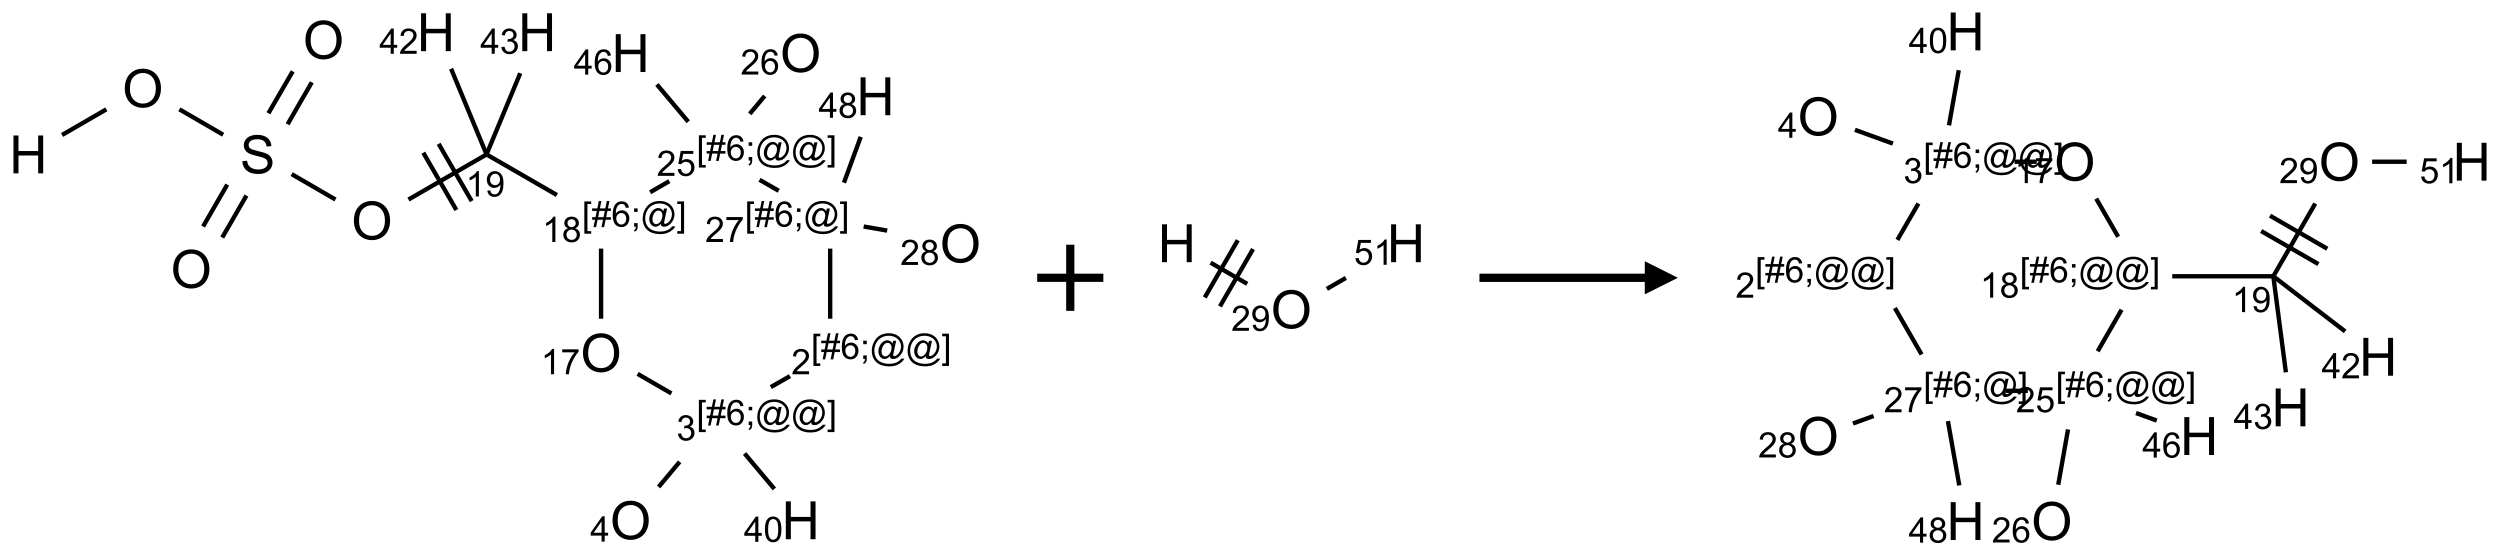 <?xml version="1.0" encoding="UTF-8"?>
<svg xmlns="http://www.w3.org/2000/svg" xmlns:xlink="http://www.w3.org/1999/xlink" width="756" height="168" viewBox="0 0 756 168">
<defs>
<g>
<g id="glyph-0-0">
<path d="M 2 0 L 2 -10 L 10 -10 L 10 0 Z M 2.25 -0.25 L 9.75 -0.25 L 9.75 -9.75 L 2.25 -9.75 Z M 2.25 -0.25 "/>
</g>
<g id="glyph-0-1">
<path d="M 1.281 0 L 1.281 -11.453 L 2.797 -11.453 L 2.797 -6.75 L 8.75 -6.75 L 8.75 -11.453 L 10.266 -11.453 L 10.266 0 L 8.75 0 L 8.75 -5.398 L 2.797 -5.398 L 2.797 0 Z M 1.281 0 "/>
</g>
<g id="glyph-0-2">
<path d="M 0.773 -5.578 C 0.773 -7.48 1.285 -8.969 2.305 -10.043 C 3.324 -11.117 4.645 -11.656 6.258 -11.656 C 7.316 -11.656 8.27 -11.402 9.117 -10.898 C 9.965 -10.395 10.613 -9.688 11.059 -8.785 C 11.504 -7.883 11.727 -6.855 11.727 -5.711 C 11.727 -4.551 11.492 -3.512 11.023 -2.594 C 10.555 -1.676 9.891 -0.984 9.031 -0.512 C 8.172 -0.039 7.246 0.195 6.25 0.195 C 5.172 0.195 4.207 -0.066 3.359 -0.586 C 2.512 -1.105 1.867 -1.816 1.43 -2.719 C 0.992 -3.621 0.773 -4.574 0.773 -5.578 Z M 2.336 -5.555 C 2.336 -4.176 2.707 -3.086 3.449 -2.293 C 4.191 -1.5 5.121 -1.102 6.242 -1.102 C 7.383 -1.102 8.32 -1.504 9.059 -2.305 C 9.797 -3.105 10.164 -4.246 10.164 -5.719 C 10.164 -6.652 10.008 -7.465 9.691 -8.16 C 9.375 -8.855 8.914 -9.395 8.309 -9.777 C 7.703 -10.16 7.02 -10.352 6.266 -10.352 C 5.191 -10.352 4.27 -9.984 3.496 -9.246 C 2.723 -8.508 2.336 -7.277 2.336 -5.555 Z M 2.336 -5.555 "/>
</g>
<g id="glyph-0-3">
<path d="M 0.719 -3.68 L 2.148 -3.805 C 2.215 -3.23 2.375 -2.762 2.621 -2.395 C 2.867 -2.027 3.254 -1.73 3.773 -1.504 C 4.293 -1.277 4.879 -1.164 5.531 -1.164 C 6.109 -1.164 6.621 -1.25 7.062 -1.422 C 7.504 -1.594 7.836 -1.828 8.051 -2.129 C 8.266 -2.43 8.375 -2.754 8.375 -3.109 C 8.375 -3.469 8.27 -3.781 8.062 -4.051 C 7.855 -4.32 7.512 -4.543 7.031 -4.727 C 6.723 -4.848 6.043 -5.031 4.992 -5.285 C 3.941 -5.539 3.203 -5.777 2.781 -6 C 2.234 -6.285 1.828 -6.641 1.559 -7.066 C 1.289 -7.492 1.156 -7.965 1.156 -8.492 C 1.156 -9.07 1.32 -9.609 1.648 -10.113 C 1.977 -10.617 2.457 -10.996 3.086 -11.258 C 3.715 -11.52 4.418 -11.648 5.188 -11.648 C 6.035 -11.648 6.785 -11.512 7.434 -11.238 C 8.082 -10.965 8.582 -10.562 8.93 -10.031 C 9.277 -9.5 9.465 -8.898 9.492 -8.227 L 8.039 -8.117 C 7.961 -8.84 7.695 -9.387 7.246 -9.758 C 6.797 -10.129 6.129 -10.312 5.25 -10.312 C 4.332 -10.312 3.664 -10.145 3.246 -9.809 C 2.828 -9.473 2.617 -9.066 2.617 -8.594 C 2.617 -8.184 2.766 -7.844 3.062 -7.578 C 3.355 -7.312 4.117 -7.039 5.348 -6.762 C 6.578 -6.484 7.426 -6.238 7.883 -6.031 C 8.551 -5.723 9.043 -5.336 9.359 -4.863 C 9.676 -4.391 9.836 -3.848 9.836 -3.234 C 9.836 -2.625 9.66 -2.051 9.312 -1.512 C 8.965 -0.973 8.461 -0.555 7.809 -0.254 C 7.156 0.047 6.418 0.195 5.602 0.195 C 4.566 0.195 3.695 0.043 2.996 -0.258 C 2.297 -0.559 1.746 -1.016 1.348 -1.621 C 0.949 -2.227 0.738 -2.914 0.719 -3.68 Z M 0.719 -3.68 "/>
</g>
<g id="glyph-1-0">
<path d="M 1.332 0 L 1.332 -6.668 L 6.668 -6.668 L 6.668 0 Z M 1.5 -0.168 L 6.5 -0.168 L 6.5 -6.5 L 1.5 -6.5 Z M 1.5 -0.168 "/>
</g>
<g id="glyph-1-1">
<path d="M 3.973 0 L 3.035 0 L 3.035 -5.973 C 2.809 -5.758 2.516 -5.543 2.148 -5.328 C 1.781 -5.113 1.453 -4.953 1.16 -4.844 L 1.16 -5.75 C 1.684 -5.996 2.145 -6.297 2.535 -6.645 C 2.93 -6.996 3.207 -7.336 3.371 -7.668 L 3.973 -7.668 Z M 3.973 0 "/>
</g>
<g id="glyph-1-2">
<path d="M 0.582 -1.766 L 1.484 -1.848 C 1.562 -1.426 1.707 -1.117 1.922 -0.926 C 2.137 -0.734 2.414 -0.641 2.75 -0.641 C 3.039 -0.641 3.289 -0.707 3.508 -0.84 C 3.727 -0.973 3.902 -1.148 4.043 -1.367 C 4.18 -1.586 4.297 -1.887 4.391 -2.262 C 4.484 -2.637 4.531 -3.016 4.531 -3.406 C 4.531 -3.449 4.531 -3.512 4.527 -3.594 C 4.34 -3.297 4.082 -3.055 3.758 -2.867 C 3.434 -2.68 3.082 -2.59 2.703 -2.59 C 2.07 -2.59 1.535 -2.816 1.098 -3.277 C 0.66 -3.734 0.441 -4.34 0.441 -5.09 C 0.441 -5.863 0.672 -6.484 1.129 -6.957 C 1.586 -7.43 2.156 -7.668 2.844 -7.668 C 3.34 -7.668 3.793 -7.531 4.207 -7.266 C 4.617 -7 4.93 -6.617 5.145 -6.121 C 5.355 -5.629 5.465 -4.91 5.465 -3.973 C 5.465 -2.996 5.359 -2.223 5.145 -1.645 C 4.934 -1.066 4.617 -0.625 4.199 -0.324 C 3.781 -0.02 3.293 0.129 2.73 0.129 C 2.133 0.129 1.645 -0.035 1.266 -0.367 C 0.887 -0.699 0.66 -1.164 0.582 -1.766 Z M 4.422 -5.137 C 4.422 -5.676 4.277 -6.102 3.992 -6.418 C 3.707 -6.734 3.359 -6.891 2.957 -6.891 C 2.543 -6.891 2.18 -6.719 1.871 -6.379 C 1.562 -6.039 1.406 -5.598 1.406 -5.059 C 1.406 -4.57 1.555 -4.176 1.848 -3.871 C 2.141 -3.566 2.5 -3.418 2.934 -3.418 C 3.367 -3.418 3.723 -3.57 4.004 -3.871 C 4.281 -4.176 4.422 -4.598 4.422 -5.137 Z M 4.422 -5.137 "/>
</g>
<g id="glyph-1-3">
<path d="M 0.723 2.121 L 0.723 -7.637 L 2.793 -7.637 L 2.793 -6.859 L 1.66 -6.859 L 1.66 1.344 L 2.793 1.344 L 2.793 2.121 Z M 0.723 2.121 "/>
</g>
<g id="glyph-1-4">
<path d="M 0.535 0.129 L 0.988 -2.09 L 0.109 -2.09 L 0.109 -2.863 L 1.145 -2.863 L 1.531 -4.754 L 0.109 -4.754 L 0.109 -5.531 L 1.688 -5.531 L 2.141 -7.766 L 2.922 -7.766 L 2.469 -5.531 L 4.109 -5.531 L 4.562 -7.766 L 5.348 -7.766 L 4.895 -5.531 L 5.797 -5.531 L 5.797 -4.754 L 4.738 -4.754 L 4.348 -2.863 L 5.797 -2.863 L 5.797 -2.09 L 4.191 -2.09 L 3.738 0.129 L 2.957 0.129 L 3.406 -2.09 L 1.77 -2.09 L 1.316 0.129 Z M 1.926 -2.863 L 3.562 -2.863 L 3.953 -4.754 L 2.312 -4.754 Z M 1.926 -2.863 "/>
</g>
<g id="glyph-1-5">
<path d="M 5.309 -5.766 L 4.375 -5.691 C 4.293 -6.059 4.172 -6.328 4.02 -6.496 C 3.766 -6.762 3.453 -6.895 3.082 -6.895 C 2.785 -6.895 2.523 -6.812 2.297 -6.645 C 2 -6.43 1.77 -6.117 1.598 -5.703 C 1.43 -5.289 1.34 -4.703 1.332 -3.938 C 1.559 -4.281 1.836 -4.535 2.16 -4.703 C 2.488 -4.871 2.828 -4.953 3.188 -4.953 C 3.812 -4.953 4.344 -4.723 4.785 -4.262 C 5.223 -3.801 5.441 -3.207 5.441 -2.48 C 5.441 -2 5.34 -1.555 5.133 -1.145 C 4.926 -0.73 4.641 -0.418 4.281 -0.199 C 3.922 0.02 3.512 0.129 3.051 0.129 C 2.27 0.129 1.633 -0.156 1.141 -0.73 C 0.648 -1.305 0.402 -2.254 0.402 -3.574 C 0.402 -5.051 0.672 -6.121 1.219 -6.793 C 1.695 -7.375 2.336 -7.668 3.141 -7.668 C 3.742 -7.668 4.234 -7.5 4.617 -7.16 C 5 -6.824 5.23 -6.359 5.309 -5.766 Z M 1.48 -2.473 C 1.48 -2.152 1.547 -1.844 1.684 -1.547 C 1.82 -1.25 2.016 -1.027 2.262 -0.871 C 2.508 -0.719 2.766 -0.641 3.035 -0.641 C 3.434 -0.641 3.773 -0.801 4.059 -1.121 C 4.344 -1.441 4.484 -1.875 4.484 -2.422 C 4.484 -2.949 4.344 -3.367 4.062 -3.668 C 3.781 -3.973 3.426 -4.125 3 -4.125 C 2.578 -4.125 2.219 -3.973 1.922 -3.668 C 1.625 -3.363 1.48 -2.969 1.48 -2.473 Z M 1.48 -2.473 "/>
</g>
<g id="glyph-1-6">
<path d="M 0.949 -4.465 L 0.949 -5.531 L 2.016 -5.531 L 2.016 -4.465 Z M 0.949 0 L 0.949 -1.066 L 2.016 -1.066 L 2.016 0 C 2.016 0.391 1.945 0.711 1.809 0.949 C 1.668 1.191 1.449 1.379 1.145 1.512 L 0.887 1.109 C 1.082 1.023 1.23 0.895 1.324 0.727 C 1.418 0.559 1.469 0.316 1.48 0 Z M 0.949 0 "/>
</g>
<g id="glyph-1-7">
<path d="M 6.047 -0.848 C 5.82 -0.59 5.57 -0.379 5.289 -0.223 C 5.008 -0.062 4.73 0.016 4.449 0.016 C 4.141 0.016 3.84 -0.074 3.547 -0.254 C 3.254 -0.434 3.02 -0.715 2.836 -1.09 C 2.652 -1.465 2.562 -1.875 2.562 -2.324 C 2.562 -2.875 2.703 -3.43 2.988 -3.98 C 3.27 -4.535 3.621 -4.953 4.043 -5.23 C 4.461 -5.508 4.871 -5.645 5.266 -5.645 C 5.566 -5.645 5.855 -5.566 6.129 -5.41 C 6.402 -5.25 6.641 -5.012 6.84 -4.688 L 7.016 -5.496 L 7.949 -5.496 L 7.199 -2 C 7.094 -1.516 7.043 -1.246 7.043 -1.191 C 7.043 -1.098 7.078 -1.02 7.148 -0.949 C 7.219 -0.883 7.305 -0.848 7.406 -0.848 C 7.59 -0.848 7.832 -0.953 8.129 -1.168 C 8.527 -1.445 8.84 -1.816 9.07 -2.285 C 9.301 -2.75 9.418 -3.234 9.418 -3.73 C 9.418 -4.309 9.27 -4.852 8.973 -5.355 C 8.676 -5.859 8.23 -6.262 7.645 -6.562 C 7.055 -6.863 6.406 -7.016 5.691 -7.016 C 4.879 -7.016 4.137 -6.824 3.465 -6.445 C 2.793 -6.066 2.273 -5.52 1.902 -4.809 C 1.535 -4.098 1.348 -3.34 1.348 -2.527 C 1.348 -1.676 1.535 -0.941 1.902 -0.328 C 2.273 0.285 2.809 0.742 3.508 1.035 C 4.207 1.328 4.984 1.473 5.832 1.473 C 6.742 1.473 7.504 1.32 8.121 1.016 C 8.734 0.711 9.195 0.34 9.5 -0.098 L 10.441 -0.098 C 10.266 0.266 9.961 0.637 9.531 1.016 C 9.102 1.395 8.59 1.695 7.996 1.914 C 7.402 2.133 6.688 2.246 5.848 2.246 C 5.078 2.246 4.367 2.145 3.715 1.949 C 3.066 1.75 2.512 1.453 2.051 1.055 C 1.594 0.656 1.25 0.199 1.016 -0.316 C 0.723 -0.973 0.578 -1.684 0.578 -2.441 C 0.578 -3.289 0.75 -4.098 1.098 -4.863 C 1.523 -5.805 2.125 -6.527 2.902 -7.027 C 3.684 -7.527 4.629 -7.777 5.738 -7.777 C 6.602 -7.777 7.375 -7.602 8.059 -7.246 C 8.746 -6.895 9.285 -6.371 9.684 -5.672 C 10.02 -5.07 10.188 -4.418 10.188 -3.715 C 10.188 -2.707 9.832 -1.812 9.125 -1.031 C 8.492 -0.328 7.801 0.02 7.051 0.02 C 6.812 0.02 6.617 -0.016 6.473 -0.09 C 6.324 -0.16 6.215 -0.266 6.145 -0.402 C 6.102 -0.488 6.066 -0.637 6.047 -0.848 Z M 3.527 -2.262 C 3.527 -1.785 3.641 -1.414 3.863 -1.152 C 4.09 -0.887 4.348 -0.754 4.641 -0.754 C 4.836 -0.754 5.039 -0.812 5.254 -0.93 C 5.469 -1.047 5.676 -1.219 5.871 -1.449 C 6.066 -1.676 6.23 -1.969 6.355 -2.32 C 6.48 -2.672 6.543 -3.027 6.543 -3.379 C 6.543 -3.852 6.426 -4.219 6.191 -4.48 C 5.957 -4.738 5.672 -4.871 5.332 -4.871 C 5.109 -4.871 4.902 -4.812 4.707 -4.699 C 4.512 -4.586 4.32 -4.406 4.137 -4.156 C 3.953 -3.906 3.805 -3.602 3.691 -3.246 C 3.582 -2.887 3.527 -2.559 3.527 -2.262 Z M 3.527 -2.262 "/>
</g>
<g id="glyph-1-8">
<path d="M 2.27 2.121 L 0.203 2.121 L 0.203 1.344 L 1.332 1.344 L 1.332 -6.859 L 0.203 -6.859 L 0.203 -7.637 L 2.27 -7.637 Z M 2.27 2.121 "/>
</g>
<g id="glyph-1-9">
<path d="M 1.887 -4.141 C 1.496 -4.281 1.207 -4.484 1.02 -4.75 C 0.832 -5.016 0.738 -5.328 0.738 -5.699 C 0.738 -6.254 0.938 -6.719 1.34 -7.098 C 1.738 -7.477 2.27 -7.668 2.934 -7.668 C 3.598 -7.668 4.137 -7.473 4.543 -7.086 C 4.949 -6.699 5.152 -6.227 5.152 -5.672 C 5.152 -5.316 5.059 -5.008 4.871 -4.746 C 4.688 -4.484 4.406 -4.281 4.027 -4.141 C 4.496 -3.988 4.852 -3.742 5.098 -3.402 C 5.34 -3.062 5.465 -2.656 5.465 -2.184 C 5.465 -1.531 5.234 -0.98 4.77 -0.535 C 4.309 -0.09 3.703 0.129 2.949 0.129 C 2.195 0.129 1.586 -0.094 1.125 -0.539 C 0.664 -0.984 0.434 -1.543 0.434 -2.207 C 0.434 -2.703 0.559 -3.121 0.809 -3.457 C 1.062 -3.793 1.422 -4.02 1.887 -4.141 Z M 1.699 -5.73 C 1.699 -5.367 1.812 -5.074 2.047 -4.844 C 2.281 -4.613 2.582 -4.5 2.953 -4.5 C 3.312 -4.5 3.609 -4.613 3.84 -4.84 C 4.07 -5.066 4.188 -5.348 4.188 -5.676 C 4.188 -6.02 4.07 -6.309 3.832 -6.543 C 3.594 -6.777 3.297 -6.895 2.941 -6.895 C 2.586 -6.895 2.289 -6.781 2.051 -6.551 C 1.816 -6.324 1.699 -6.047 1.699 -5.73 Z M 1.395 -2.203 C 1.395 -1.938 1.461 -1.676 1.586 -1.426 C 1.711 -1.176 1.902 -0.984 2.152 -0.848 C 2.402 -0.711 2.672 -0.641 2.957 -0.641 C 3.406 -0.641 3.777 -0.785 4.066 -1.074 C 4.359 -1.363 4.504 -1.727 4.504 -2.172 C 4.504 -2.625 4.355 -2.996 4.055 -3.293 C 3.754 -3.586 3.379 -3.734 2.926 -3.734 C 2.484 -3.734 2.121 -3.59 1.832 -3.297 C 1.543 -3.004 1.395 -2.641 1.395 -2.203 Z M 1.395 -2.203 "/>
</g>
<g id="glyph-1-10">
<path d="M 0.504 -6.637 L 0.504 -7.535 L 5.449 -7.535 L 5.449 -6.809 C 4.961 -6.289 4.48 -5.602 4.004 -4.746 C 3.527 -3.887 3.156 -3.004 2.895 -2.098 C 2.707 -1.461 2.59 -0.762 2.535 0 L 1.574 0 C 1.582 -0.602 1.703 -1.328 1.926 -2.176 C 2.152 -3.027 2.477 -3.848 2.898 -4.637 C 3.32 -5.426 3.77 -6.094 4.246 -6.637 Z M 0.504 -6.637 "/>
</g>
<g id="glyph-1-11">
<path d="M 0.449 -2.016 L 1.387 -2.141 C 1.492 -1.609 1.676 -1.227 1.934 -0.992 C 2.191 -0.758 2.508 -0.641 2.879 -0.641 C 3.32 -0.641 3.695 -0.793 3.996 -1.098 C 4.301 -1.402 4.453 -1.781 4.453 -2.234 C 4.453 -2.664 4.312 -3.02 4.031 -3.301 C 3.75 -3.578 3.391 -3.719 2.957 -3.719 C 2.781 -3.719 2.562 -3.684 2.297 -3.613 L 2.402 -4.438 C 2.465 -4.43 2.516 -4.426 2.551 -4.426 C 2.949 -4.426 3.312 -4.531 3.629 -4.738 C 3.949 -4.949 4.109 -5.27 4.109 -5.703 C 4.109 -6.047 3.992 -6.332 3.762 -6.559 C 3.527 -6.785 3.227 -6.895 2.859 -6.895 C 2.496 -6.895 2.191 -6.781 1.949 -6.551 C 1.707 -6.324 1.547 -5.98 1.48 -5.52 L 0.543 -5.688 C 0.656 -6.316 0.918 -6.805 1.324 -7.148 C 1.73 -7.492 2.234 -7.668 2.84 -7.668 C 3.254 -7.668 3.641 -7.578 3.988 -7.398 C 4.34 -7.219 4.609 -6.977 4.793 -6.668 C 4.98 -6.359 5.074 -6.031 5.074 -5.684 C 5.074 -5.352 4.984 -5.051 4.809 -4.781 C 4.629 -4.512 4.367 -4.297 4.02 -4.137 C 4.473 -4.031 4.824 -3.816 5.074 -3.488 C 5.324 -3.16 5.449 -2.75 5.449 -2.254 C 5.449 -1.59 5.203 -1.023 4.719 -0.559 C 4.234 -0.098 3.617 0.137 2.875 0.137 C 2.203 0.137 1.648 -0.062 1.207 -0.465 C 0.762 -0.863 0.512 -1.379 0.449 -2.016 Z M 0.449 -2.016 "/>
</g>
<g id="glyph-1-12">
<path d="M 3.449 0 L 3.449 -1.828 L 0.137 -1.828 L 0.137 -2.688 L 3.621 -7.637 L 4.387 -7.637 L 4.387 -2.688 L 5.418 -2.688 L 5.418 -1.828 L 4.387 -1.828 L 4.387 0 Z M 3.449 -2.688 L 3.449 -6.129 L 1.059 -2.688 Z M 3.449 -2.688 "/>
</g>
<g id="glyph-1-13">
<path d="M 0.441 -3.766 C 0.441 -4.668 0.535 -5.395 0.723 -5.945 C 0.906 -6.496 1.184 -6.922 1.551 -7.219 C 1.918 -7.516 2.375 -7.668 2.934 -7.668 C 3.344 -7.668 3.703 -7.586 4.012 -7.418 C 4.32 -7.254 4.574 -7.016 4.777 -6.707 C 4.977 -6.395 5.137 -6.016 5.25 -5.57 C 5.363 -5.125 5.422 -4.523 5.422 -3.766 C 5.422 -2.871 5.328 -2.148 5.145 -1.598 C 4.961 -1.047 4.688 -0.621 4.32 -0.32 C 3.953 -0.02 3.492 0.129 2.934 0.129 C 2.195 0.129 1.617 -0.133 1.199 -0.66 C 0.695 -1.297 0.441 -2.332 0.441 -3.766 Z M 1.406 -3.766 C 1.406 -2.512 1.555 -1.68 1.848 -1.262 C 2.141 -0.848 2.5 -0.641 2.934 -0.641 C 3.363 -0.641 3.727 -0.848 4.02 -1.266 C 4.312 -1.684 4.457 -2.516 4.457 -3.766 C 4.457 -5.023 4.312 -5.859 4.02 -6.27 C 3.727 -6.684 3.359 -6.891 2.922 -6.891 C 2.492 -6.891 2.148 -6.707 1.891 -6.344 C 1.566 -5.879 1.406 -5.02 1.406 -3.766 Z M 1.406 -3.766 "/>
</g>
<g id="glyph-1-14">
<path d="M 5.371 -0.902 L 5.371 0 L 0.324 0 C 0.316 -0.227 0.352 -0.441 0.434 -0.652 C 0.562 -0.996 0.766 -1.332 1.051 -1.668 C 1.332 -2 1.742 -2.387 2.277 -2.824 C 3.105 -3.504 3.668 -4.043 3.957 -4.441 C 4.25 -4.84 4.395 -5.215 4.395 -5.566 C 4.395 -5.938 4.262 -6.254 3.996 -6.508 C 3.73 -6.762 3.387 -6.891 2.957 -6.891 C 2.508 -6.891 2.145 -6.754 1.875 -6.484 C 1.605 -6.215 1.469 -5.84 1.465 -5.359 L 0.5 -5.457 C 0.566 -6.176 0.812 -6.727 1.246 -7.102 C 1.676 -7.477 2.254 -7.668 2.98 -7.668 C 3.711 -7.668 4.293 -7.465 4.719 -7.059 C 5.145 -6.652 5.359 -6.148 5.359 -5.547 C 5.359 -5.242 5.297 -4.941 5.172 -4.645 C 5.047 -4.352 4.84 -4.039 4.551 -3.715 C 4.262 -3.387 3.777 -2.938 3.105 -2.371 C 2.543 -1.898 2.18 -1.578 2.02 -1.41 C 1.859 -1.242 1.73 -1.07 1.625 -0.902 Z M 5.371 -0.902 "/>
</g>
<g id="glyph-1-15">
<path d="M 0.441 -2 L 1.426 -2.082 C 1.5 -1.605 1.668 -1.242 1.934 -1.004 C 2.199 -0.762 2.52 -0.641 2.895 -0.641 C 3.348 -0.641 3.73 -0.812 4.043 -1.152 C 4.355 -1.492 4.512 -1.941 4.512 -2.504 C 4.512 -3.039 4.359 -3.461 4.059 -3.77 C 3.758 -4.078 3.367 -4.234 2.879 -4.234 C 2.578 -4.234 2.305 -4.164 2.062 -4.027 C 1.82 -3.891 1.629 -3.715 1.488 -3.496 L 0.609 -3.609 L 1.348 -7.531 L 5.145 -7.531 L 5.145 -6.637 L 2.098 -6.637 L 1.688 -4.582 C 2.145 -4.902 2.625 -5.062 3.129 -5.062 C 3.797 -5.062 4.359 -4.832 4.816 -4.371 C 5.277 -3.91 5.504 -3.312 5.504 -2.59 C 5.504 -1.898 5.305 -1.301 4.902 -0.797 C 4.41 -0.18 3.742 0.129 2.895 0.129 C 2.199 0.129 1.633 -0.062 1.195 -0.453 C 0.758 -0.844 0.504 -1.359 0.441 -2 Z M 0.441 -2 "/>
</g>
</g>
</defs>
<path fill="none" stroke-width="0.033" stroke-linecap="butt" stroke-linejoin="miter" stroke="rgb(0%, 0%, 0%)" stroke-opacity="1" stroke-miterlimit="10" d="M 0.255 0.777 L 0.59 0.583 " transform="matrix(40, 0, 0, 40, 8.564, 9.74)"/>
<path fill="none" stroke-width="0.033" stroke-linecap="butt" stroke-linejoin="miter" stroke="rgb(0%, 0%, 0%)" stroke-opacity="1" stroke-miterlimit="10" d="M 1.142 0.583 L 1.473 0.775 " transform="matrix(40, 0, 0, 40, 8.564, 9.74)"/>
<path fill="none" stroke-width="0.033" stroke-linecap="butt" stroke-linejoin="miter" stroke="rgb(0%, 0%, 0%)" stroke-opacity="1" stroke-miterlimit="10" d="M 1.96 0.696 L 2.143 0.379 " transform="matrix(40, 0, 0, 40, 8.564, 9.74)"/>
<path fill="none" stroke-width="0.033" stroke-linecap="butt" stroke-linejoin="miter" stroke="rgb(0%, 0%, 0%)" stroke-opacity="1" stroke-miterlimit="10" d="M 1.815 0.613 L 1.999 0.296 " transform="matrix(40, 0, 0, 40, 8.564, 9.74)"/>
<path fill="none" stroke-width="0.033" stroke-linecap="butt" stroke-linejoin="miter" stroke="rgb(0%, 0%, 0%)" stroke-opacity="1" stroke-miterlimit="10" d="M 1.504 1.152 L 1.321 1.469 " transform="matrix(40, 0, 0, 40, 8.564, 9.74)"/>
<path fill="none" stroke-width="0.033" stroke-linecap="butt" stroke-linejoin="miter" stroke="rgb(0%, 0%, 0%)" stroke-opacity="1" stroke-miterlimit="10" d="M 1.649 1.235 L 1.466 1.552 " transform="matrix(40, 0, 0, 40, 8.564, 9.74)"/>
<path fill="none" stroke-width="0.033" stroke-linecap="butt" stroke-linejoin="miter" stroke="rgb(0%, 0%, 0%)" stroke-opacity="1" stroke-miterlimit="10" d="M 1.991 1.073 L 2.322 1.265 " transform="matrix(40, 0, 0, 40, 8.564, 9.74)"/>
<path fill="none" stroke-width="0.033" stroke-linecap="butt" stroke-linejoin="miter" stroke="rgb(0%, 0%, 0%)" stroke-opacity="1" stroke-miterlimit="10" d="M 2.874 1.265 L 3.464 0.924 " transform="matrix(40, 0, 0, 40, 8.564, 9.74)"/>
<path fill="none" stroke-width="0.033" stroke-linecap="butt" stroke-linejoin="miter" stroke="rgb(0%, 0%, 0%)" stroke-opacity="1" stroke-miterlimit="10" d="M 3.352 1.277 L 3.102 0.844 " transform="matrix(40, 0, 0, 40, 8.564, 9.74)"/>
<path fill="none" stroke-width="0.033" stroke-linecap="butt" stroke-linejoin="miter" stroke="rgb(0%, 0%, 0%)" stroke-opacity="1" stroke-miterlimit="10" d="M 3.236 1.344 L 2.986 0.911 " transform="matrix(40, 0, 0, 40, 8.564, 9.74)"/>
<path fill="none" stroke-width="0.033" stroke-linecap="butt" stroke-linejoin="miter" stroke="rgb(0%, 0%, 0%)" stroke-opacity="1" stroke-miterlimit="10" d="M 3.464 0.924 L 3.996 1.231 " transform="matrix(40, 0, 0, 40, 8.564, 9.74)"/>
<path fill="none" stroke-width="0.033" stroke-linecap="butt" stroke-linejoin="miter" stroke="rgb(0%, 0%, 0%)" stroke-opacity="1" stroke-miterlimit="10" d="M 4.33 1.636 L 4.33 2.166 " transform="matrix(40, 0, 0, 40, 8.564, 9.74)"/>
<path fill="none" stroke-width="0.033" stroke-linecap="butt" stroke-linejoin="miter" stroke="rgb(0%, 0%, 0%)" stroke-opacity="1" stroke-miterlimit="10" d="M 4.606 2.583 L 4.862 2.731 " transform="matrix(40, 0, 0, 40, 8.564, 9.74)"/>
<path fill="none" stroke-width="0.033" stroke-linecap="butt" stroke-linejoin="miter" stroke="rgb(0%, 0%, 0%)" stroke-opacity="1" stroke-miterlimit="10" d="M 4.924 3.248 L 4.765 3.438 " transform="matrix(40, 0, 0, 40, 8.564, 9.74)"/>
<path fill="none" stroke-width="0.033" stroke-linecap="butt" stroke-linejoin="miter" stroke="rgb(0%, 0%, 0%)" stroke-opacity="1" stroke-miterlimit="10" d="M 5.415 3.185 L 5.64 3.453 " transform="matrix(40, 0, 0, 40, 8.564, 9.74)"/>
<path fill="none" stroke-width="0.033" stroke-linecap="butt" stroke-linejoin="miter" stroke="rgb(0%, 0%, 0%)" stroke-opacity="1" stroke-miterlimit="10" d="M 5.613 2.683 L 5.758 2.6 " transform="matrix(40, 0, 0, 40, 8.564, 9.74)"/>
<path fill="none" stroke-width="0.033" stroke-linecap="butt" stroke-linejoin="miter" stroke="rgb(0%, 0%, 0%)" stroke-opacity="1" stroke-miterlimit="10" d="M 6.062 2.166 L 6.062 1.636 " transform="matrix(40, 0, 0, 40, 8.564, 9.74)"/>
<path fill="none" stroke-width="0.033" stroke-linecap="butt" stroke-linejoin="miter" stroke="rgb(0%, 0%, 0%)" stroke-opacity="1" stroke-miterlimit="10" d="M 6.315 1.469 L 6.493 1.5 " transform="matrix(40, 0, 0, 40, 8.564, 9.74)"/>
<path fill="none" stroke-width="0.033" stroke-linecap="butt" stroke-linejoin="miter" stroke="rgb(0%, 0%, 0%)" stroke-opacity="1" stroke-miterlimit="10" d="M 6.166 1.138 L 6.293 0.791 " transform="matrix(40, 0, 0, 40, 8.564, 9.74)"/>
<path fill="none" stroke-width="0.033" stroke-linecap="butt" stroke-linejoin="miter" stroke="rgb(0%, 0%, 0%)" stroke-opacity="1" stroke-miterlimit="10" d="M 5.673 1.199 L 5.528 1.116 " transform="matrix(40, 0, 0, 40, 8.564, 9.74)"/>
<path fill="none" stroke-width="0.033" stroke-linecap="butt" stroke-linejoin="miter" stroke="rgb(0%, 0%, 0%)" stroke-opacity="1" stroke-miterlimit="10" d="M 4.846 1.126 L 4.701 1.21 " transform="matrix(40, 0, 0, 40, 8.564, 9.74)"/>
<path fill="none" stroke-width="0.033" stroke-linecap="butt" stroke-linejoin="miter" stroke="rgb(0%, 0%, 0%)" stroke-opacity="1" stroke-miterlimit="10" d="M 5.454 0.617 L 5.567 0.482 " transform="matrix(40, 0, 0, 40, 8.564, 9.74)"/>
<path fill="none" stroke-width="0.033" stroke-linecap="butt" stroke-linejoin="miter" stroke="rgb(0%, 0%, 0%)" stroke-opacity="1" stroke-miterlimit="10" d="M 4.989 0.677 L 4.752 0.395 " transform="matrix(40, 0, 0, 40, 8.564, 9.74)"/>
<path fill="none" stroke-width="0.033" stroke-linecap="butt" stroke-linejoin="miter" stroke="rgb(0%, 0%, 0%)" stroke-opacity="1" stroke-miterlimit="10" d="M 3.464 0.924 L 3.196 0.276 " transform="matrix(40, 0, 0, 40, 8.564, 9.74)"/>
<path fill="none" stroke-width="0.033" stroke-linecap="butt" stroke-linejoin="miter" stroke="rgb(0%, 0%, 0%)" stroke-opacity="1" stroke-miterlimit="10" d="M 3.464 0.924 L 3.719 0.31 " transform="matrix(40, 0, 0, 40, 8.564, 9.74)"/>
<g fill="rgb(0%, 0%, 0%)" fill-opacity="1">
<use xlink:href="#glyph-0-1" x="2.793" y="52.422"/>
</g>
<g fill="rgb(0%, 0%, 0%)" fill-opacity="1">
<use xlink:href="#glyph-0-2" x="36.957" y="32.426"/>
</g>
<g fill="rgb(0%, 0%, 0%)" fill-opacity="1">
<use xlink:href="#glyph-0-3" x="72.57" y="52.422"/>
</g>
<g fill="rgb(0%, 0%, 0%)" fill-opacity="1">
<use xlink:href="#glyph-0-2" x="91.598" y="17.785"/>
</g>
<g fill="rgb(0%, 0%, 0%)" fill-opacity="1">
<use xlink:href="#glyph-0-2" x="51.598" y="87.066"/>
</g>
<g fill="rgb(0%, 0%, 0%)" fill-opacity="1">
<use xlink:href="#glyph-0-2" x="106.238" y="72.426"/>
</g>
<g fill="rgb(0%, 0%, 0%)" fill-opacity="1">
<use xlink:href="#glyph-1-1" x="140.848" y="59.418"/>
<use xlink:href="#glyph-1-2" x="146.78" y="59.418"/>
</g>
<g fill="rgb(0%, 0%, 0%)" fill-opacity="1">
<use xlink:href="#glyph-1-3" x="175.98" y="68.547"/>
<use xlink:href="#glyph-1-4" x="178.944" y="68.547"/>
<use xlink:href="#glyph-1-5" x="184.876" y="68.547"/>
<use xlink:href="#glyph-1-6" x="190.809" y="68.547"/>
<use xlink:href="#glyph-1-7" x="193.772" y="68.547"/>
<use xlink:href="#glyph-1-8" x="204.6" y="68.547"/>
</g>
<g fill="rgb(0%, 0%, 0%)" fill-opacity="1">
<use xlink:href="#glyph-1-1" x="163.977" y="73.176"/>
<use xlink:href="#glyph-1-9" x="169.909" y="73.176"/>
</g>
<g fill="rgb(0%, 0%, 0%)" fill-opacity="1">
<use xlink:href="#glyph-0-2" x="175.52" y="112.426"/>
</g>
<g fill="rgb(0%, 0%, 0%)" fill-opacity="1">
<use xlink:href="#glyph-1-1" x="163.578" y="113.176"/>
<use xlink:href="#glyph-1-10" x="169.51" y="113.176"/>
</g>
<g fill="rgb(0%, 0%, 0%)" fill-opacity="1">
<use xlink:href="#glyph-1-3" x="210.621" y="128.547"/>
<use xlink:href="#glyph-1-4" x="213.585" y="128.547"/>
<use xlink:href="#glyph-1-5" x="219.517" y="128.547"/>
<use xlink:href="#glyph-1-6" x="225.449" y="128.547"/>
<use xlink:href="#glyph-1-7" x="228.413" y="128.547"/>
<use xlink:href="#glyph-1-7" x="239.241" y="128.547"/>
<use xlink:href="#glyph-1-8" x="250.069" y="128.547"/>
</g>
<g fill="rgb(0%, 0%, 0%)" fill-opacity="1">
<use xlink:href="#glyph-1-11" x="204.566" y="133.176"/>
</g>
<g fill="rgb(0%, 0%, 0%)" fill-opacity="1">
<use xlink:href="#glyph-0-2" x="184.449" y="163.07"/>
</g>
<g fill="rgb(0%, 0%, 0%)" fill-opacity="1">
<use xlink:href="#glyph-1-12" x="178.473" y="163.785"/>
</g>
<g fill="rgb(0%, 0%, 0%)" fill-opacity="1">
<use xlink:href="#glyph-0-1" x="236.352" y="163.066"/>
</g>
<g fill="rgb(0%, 0%, 0%)" fill-opacity="1">
<use xlink:href="#glyph-1-12" x="224.941" y="163.855"/>
<use xlink:href="#glyph-1-13" x="230.874" y="163.855"/>
</g>
<g fill="rgb(0%, 0%, 0%)" fill-opacity="1">
<use xlink:href="#glyph-1-3" x="245.262" y="108.547"/>
<use xlink:href="#glyph-1-4" x="248.225" y="108.547"/>
<use xlink:href="#glyph-1-5" x="254.158" y="108.547"/>
<use xlink:href="#glyph-1-6" x="260.09" y="108.547"/>
<use xlink:href="#glyph-1-7" x="263.053" y="108.547"/>
<use xlink:href="#glyph-1-7" x="273.882" y="108.547"/>
<use xlink:href="#glyph-1-8" x="284.71" y="108.547"/>
</g>
<g fill="rgb(0%, 0%, 0%)" fill-opacity="1">
<use xlink:href="#glyph-1-14" x="239.285" y="113.176"/>
</g>
<g fill="rgb(0%, 0%, 0%)" fill-opacity="1">
<use xlink:href="#glyph-1-3" x="225.223" y="68.547"/>
<use xlink:href="#glyph-1-4" x="228.186" y="68.547"/>
<use xlink:href="#glyph-1-5" x="234.118" y="68.547"/>
<use xlink:href="#glyph-1-6" x="240.051" y="68.547"/>
<use xlink:href="#glyph-1-7" x="243.014" y="68.547"/>
<use xlink:href="#glyph-1-8" x="253.842" y="68.547"/>
</g>
<g fill="rgb(0%, 0%, 0%)" fill-opacity="1">
<use xlink:href="#glyph-1-14" x="213.234" y="73.176"/>
<use xlink:href="#glyph-1-10" x="219.167" y="73.176"/>
</g>
<g fill="rgb(0%, 0%, 0%)" fill-opacity="1">
<use xlink:href="#glyph-0-2" x="284.195" y="79.371"/>
</g>
<g fill="rgb(0%, 0%, 0%)" fill-opacity="1">
<use xlink:href="#glyph-1-14" x="272.238" y="80.121"/>
<use xlink:href="#glyph-1-9" x="278.171" y="80.121"/>
</g>
<g fill="rgb(0%, 0%, 0%)" fill-opacity="1">
<use xlink:href="#glyph-0-1" x="258.961" y="34.836"/>
</g>
<g fill="rgb(0%, 0%, 0%)" fill-opacity="1">
<use xlink:href="#glyph-1-12" x="247.512" y="35.629"/>
<use xlink:href="#glyph-1-9" x="253.444" y="35.629"/>
</g>
<g fill="rgb(0%, 0%, 0%)" fill-opacity="1">
<use xlink:href="#glyph-1-3" x="210.621" y="48.547"/>
<use xlink:href="#glyph-1-4" x="213.585" y="48.547"/>
<use xlink:href="#glyph-1-5" x="219.517" y="48.547"/>
<use xlink:href="#glyph-1-6" x="225.449" y="48.547"/>
<use xlink:href="#glyph-1-7" x="228.413" y="48.547"/>
<use xlink:href="#glyph-1-7" x="239.241" y="48.547"/>
<use xlink:href="#glyph-1-8" x="250.069" y="48.547"/>
</g>
<g fill="rgb(0%, 0%, 0%)" fill-opacity="1">
<use xlink:href="#glyph-1-14" x="198.578" y="53.176"/>
<use xlink:href="#glyph-1-15" x="204.51" y="53.176"/>
</g>
<g fill="rgb(0%, 0%, 0%)" fill-opacity="1">
<use xlink:href="#glyph-0-2" x="235.875" y="21.785"/>
</g>
<g fill="rgb(0%, 0%, 0%)" fill-opacity="1">
<use xlink:href="#glyph-1-14" x="223.938" y="22.535"/>
<use xlink:href="#glyph-1-5" x="229.87" y="22.535"/>
</g>
<g fill="rgb(0%, 0%, 0%)" fill-opacity="1">
<use xlink:href="#glyph-0-1" x="184.926" y="21.781"/>
</g>
<g fill="rgb(0%, 0%, 0%)" fill-opacity="1">
<use xlink:href="#glyph-1-12" x="173.5" y="22.574"/>
<use xlink:href="#glyph-1-5" x="179.432" y="22.574"/>
</g>
<g fill="rgb(0%, 0%, 0%)" fill-opacity="1">
<use xlink:href="#glyph-0-1" x="126.047" y="15.469"/>
</g>
<g fill="rgb(0%, 0%, 0%)" fill-opacity="1">
<use xlink:href="#glyph-1-12" x="114.691" y="16.262"/>
<use xlink:href="#glyph-1-14" x="120.624" y="16.262"/>
</g>
<g fill="rgb(0%, 0%, 0%)" fill-opacity="1">
<use xlink:href="#glyph-0-1" x="156.664" y="15.469"/>
</g>
<g fill="rgb(0%, 0%, 0%)" fill-opacity="1">
<use xlink:href="#glyph-1-12" x="145.23" y="16.262"/>
<use xlink:href="#glyph-1-11" x="151.163" y="16.262"/>
</g>
<path fill="none" stroke-width="0.062" stroke-linecap="butt" stroke-linejoin="miter" stroke="rgb(0%, 0%, 0%)" stroke-opacity="1" stroke-miterlimit="10" d="M 0 0 L 0.5 0 M 0.25 -0.25 L 0.25 0.25 " transform="matrix(40, 0, 0, 40, 313.65, 84)"/>
<path fill="none" stroke-width="0.033" stroke-linecap="butt" stroke-linejoin="miter" stroke="rgb(0%, 0%, 0%)" stroke-opacity="1" stroke-miterlimit="10" d="M 0.255 0.147 L 0.532 0.307 " transform="matrix(40, 0, 0, 40, 355.877, 73.559)"/>
<path fill="none" stroke-width="0.033" stroke-linecap="butt" stroke-linejoin="miter" stroke="rgb(0%, 0%, 0%)" stroke-opacity="1" stroke-miterlimit="10" d="M 0.326 0.477 L 0.576 0.044 " transform="matrix(40, 0, 0, 40, 355.877, 73.559)"/>
<path fill="none" stroke-width="0.033" stroke-linecap="butt" stroke-linejoin="miter" stroke="rgb(0%, 0%, 0%)" stroke-opacity="1" stroke-miterlimit="10" d="M 0.211 0.41 L 0.461 -0.023 " transform="matrix(40, 0, 0, 40, 355.877, 73.559)"/>
<path fill="none" stroke-width="0.033" stroke-linecap="butt" stroke-linejoin="miter" stroke="rgb(0%, 0%, 0%)" stroke-opacity="1" stroke-miterlimit="10" d="M 1.134 0.345 L 1.278 0.262 " transform="matrix(40, 0, 0, 40, 355.877, 73.559)"/>
<g fill="rgb(0%, 0%, 0%)" fill-opacity="1">
<use xlink:href="#glyph-0-1" x="350.105" y="79.285"/>
</g>
<g fill="rgb(0%, 0%, 0%)" fill-opacity="1">
<use xlink:href="#glyph-0-2" x="384.27" y="99.289"/>
</g>
<g fill="rgb(0%, 0%, 0%)" fill-opacity="1">
<use xlink:href="#glyph-1-14" x="372.312" y="100.039"/>
<use xlink:href="#glyph-1-2" x="378.245" y="100.039"/>
</g>
<g fill="rgb(0%, 0%, 0%)" fill-opacity="1">
<use xlink:href="#glyph-0-1" x="419.387" y="79.285"/>
</g>
<g fill="rgb(0%, 0%, 0%)" fill-opacity="1">
<use xlink:href="#glyph-1-15" x="409.426" y="80.078"/>
<use xlink:href="#glyph-1-1" x="415.358" y="80.078"/>
</g>
<path fill-rule="nonzero" fill="rgb(0%, 0%, 0%)" fill-opacity="1" d="M 447.383 85.25 L 497.383 85.25 L 497.383 89 L 507.383 84 L 497.383 79 L 497.383 82.75 L 447.383 82.75 "/>
<path fill="none" stroke-width="0.033" stroke-linecap="butt" stroke-linejoin="miter" stroke="rgb(0%, 0%, 0%)" stroke-opacity="1" stroke-miterlimit="10" d="M 0.277 0.744 L 0.564 0.848 " transform="matrix(40, 0, 0, 40, 549.85, 9.506)"/>
<path fill="none" stroke-width="0.033" stroke-linecap="butt" stroke-linejoin="miter" stroke="rgb(0%, 0%, 0%)" stroke-opacity="1" stroke-miterlimit="10" d="M 0.757 1.301 L 0.598 1.576 " transform="matrix(40, 0, 0, 40, 549.85, 9.506)"/>
<path fill="none" stroke-width="0.033" stroke-linecap="butt" stroke-linejoin="miter" stroke="rgb(0%, 0%, 0%)" stroke-opacity="1" stroke-miterlimit="10" d="M 0.579 2.091 L 0.781 2.442 " transform="matrix(40, 0, 0, 40, 549.85, 9.506)"/>
<path fill="none" stroke-width="0.033" stroke-linecap="butt" stroke-linejoin="miter" stroke="rgb(0%, 0%, 0%)" stroke-opacity="1" stroke-miterlimit="10" d="M 1.418 2.717 L 1.584 2.717 " transform="matrix(40, 0, 0, 40, 549.85, 9.506)"/>
<path fill="none" stroke-width="0.033" stroke-linecap="butt" stroke-linejoin="miter" stroke="rgb(0%, 0%, 0%)" stroke-opacity="1" stroke-miterlimit="10" d="M 2.112 2.418 L 2.293 2.104 " transform="matrix(40, 0, 0, 40, 549.85, 9.506)"/>
<path fill="none" stroke-width="0.033" stroke-linecap="butt" stroke-linejoin="miter" stroke="rgb(0%, 0%, 0%)" stroke-opacity="1" stroke-miterlimit="10" d="M 2.267 1.552 L 2.101 1.264 " transform="matrix(40, 0, 0, 40, 549.85, 9.506)"/>
<path fill="none" stroke-width="0.033" stroke-linecap="butt" stroke-linejoin="miter" stroke="rgb(0%, 0%, 0%)" stroke-opacity="1" stroke-miterlimit="10" d="M 1.651 0.985 L 1.484 0.985 " transform="matrix(40, 0, 0, 40, 549.85, 9.506)"/>
<path fill="none" stroke-width="0.033" stroke-linecap="butt" stroke-linejoin="miter" stroke="rgb(0%, 0%, 0%)" stroke-opacity="1" stroke-miterlimit="10" d="M 2.676 1.851 L 3.44 1.851 " transform="matrix(40, 0, 0, 40, 549.85, 9.506)"/>
<path fill="none" stroke-width="0.033" stroke-linecap="butt" stroke-linejoin="miter" stroke="rgb(0%, 0%, 0%)" stroke-opacity="1" stroke-miterlimit="10" d="M 3.44 1.851 L 3.757 1.301 " transform="matrix(40, 0, 0, 40, 549.85, 9.506)"/>
<path fill="none" stroke-width="0.033" stroke-linecap="butt" stroke-linejoin="miter" stroke="rgb(0%, 0%, 0%)" stroke-opacity="1" stroke-miterlimit="10" d="M 3.848 1.643 L 3.415 1.393 " transform="matrix(40, 0, 0, 40, 549.85, 9.506)"/>
<path fill="none" stroke-width="0.033" stroke-linecap="butt" stroke-linejoin="miter" stroke="rgb(0%, 0%, 0%)" stroke-opacity="1" stroke-miterlimit="10" d="M 3.781 1.759 L 3.348 1.509 " transform="matrix(40, 0, 0, 40, 549.85, 9.506)"/>
<path fill="none" stroke-width="0.033" stroke-linecap="butt" stroke-linejoin="miter" stroke="rgb(0%, 0%, 0%)" stroke-opacity="1" stroke-miterlimit="10" d="M 4.187 0.985 L 4.448 0.985 " transform="matrix(40, 0, 0, 40, 549.85, 9.506)"/>
<path fill="none" stroke-width="0.033" stroke-linecap="butt" stroke-linejoin="miter" stroke="rgb(0%, 0%, 0%)" stroke-opacity="1" stroke-miterlimit="10" d="M 3.44 1.851 L 3.983 2.268 " transform="matrix(40, 0, 0, 40, 549.85, 9.506)"/>
<path fill="none" stroke-width="0.033" stroke-linecap="butt" stroke-linejoin="miter" stroke="rgb(0%, 0%, 0%)" stroke-opacity="1" stroke-miterlimit="10" d="M 3.44 1.851 L 3.535 2.577 " transform="matrix(40, 0, 0, 40, 549.85, 9.506)"/>
<path fill="none" stroke-width="0.033" stroke-linecap="butt" stroke-linejoin="miter" stroke="rgb(0%, 0%, 0%)" stroke-opacity="1" stroke-miterlimit="10" d="M 1.888 3.009 L 1.814 3.427 " transform="matrix(40, 0, 0, 40, 549.85, 9.506)"/>
<path fill="none" stroke-width="0.033" stroke-linecap="butt" stroke-linejoin="miter" stroke="rgb(0%, 0%, 0%)" stroke-opacity="1" stroke-miterlimit="10" d="M 2.402 2.885 L 2.559 2.942 " transform="matrix(40, 0, 0, 40, 549.85, 9.506)"/>
<path fill="none" stroke-width="0.033" stroke-linecap="butt" stroke-linejoin="miter" stroke="rgb(0%, 0%, 0%)" stroke-opacity="1" stroke-miterlimit="10" d="M 0.418 2.907 L 0.262 2.964 " transform="matrix(40, 0, 0, 40, 549.85, 9.506)"/>
<path fill="none" stroke-width="0.033" stroke-linecap="butt" stroke-linejoin="miter" stroke="rgb(0%, 0%, 0%)" stroke-opacity="1" stroke-miterlimit="10" d="M 0.98 2.946 L 1.066 3.432 " transform="matrix(40, 0, 0, 40, 549.85, 9.506)"/>
<path fill="none" stroke-width="0.033" stroke-linecap="butt" stroke-linejoin="miter" stroke="rgb(0%, 0%, 0%)" stroke-opacity="1" stroke-miterlimit="10" d="M 0.988 0.71 L 1.062 0.293 " transform="matrix(40, 0, 0, 40, 549.85, 9.506)"/>
<g fill="rgb(0%, 0%, 0%)" fill-opacity="1">
<use xlink:href="#glyph-0-2" x="543.602" y="40.949"/>
</g>
<g fill="rgb(0%, 0%, 0%)" fill-opacity="1">
<use xlink:href="#glyph-1-12" x="537.621" y="41.668"/>
</g>
<g fill="rgb(0%, 0%, 0%)" fill-opacity="1">
<use xlink:href="#glyph-1-3" x="581.648" y="50.75"/>
<use xlink:href="#glyph-1-4" x="584.612" y="50.75"/>
<use xlink:href="#glyph-1-5" x="590.544" y="50.75"/>
<use xlink:href="#glyph-1-6" x="596.477" y="50.75"/>
<use xlink:href="#glyph-1-7" x="599.44" y="50.75"/>
<use xlink:href="#glyph-1-7" x="610.268" y="50.75"/>
<use xlink:href="#glyph-1-8" x="621.096" y="50.75"/>
</g>
<g fill="rgb(0%, 0%, 0%)" fill-opacity="1">
<use xlink:href="#glyph-1-11" x="575.594" y="55.379"/>
</g>
<g fill="rgb(0%, 0%, 0%)" fill-opacity="1">
<use xlink:href="#glyph-1-3" x="530.781" y="85.391"/>
<use xlink:href="#glyph-1-4" x="533.745" y="85.391"/>
<use xlink:href="#glyph-1-5" x="539.677" y="85.391"/>
<use xlink:href="#glyph-1-6" x="545.609" y="85.391"/>
<use xlink:href="#glyph-1-7" x="548.573" y="85.391"/>
<use xlink:href="#glyph-1-7" x="559.401" y="85.391"/>
<use xlink:href="#glyph-1-8" x="570.229" y="85.391"/>
</g>
<g fill="rgb(0%, 0%, 0%)" fill-opacity="1">
<use xlink:href="#glyph-1-14" x="524.805" y="90.02"/>
</g>
<g fill="rgb(0%, 0%, 0%)" fill-opacity="1">
<use xlink:href="#glyph-1-3" x="581.648" y="120.031"/>
<use xlink:href="#glyph-1-4" x="584.612" y="120.031"/>
<use xlink:href="#glyph-1-5" x="590.544" y="120.031"/>
<use xlink:href="#glyph-1-6" x="596.477" y="120.031"/>
<use xlink:href="#glyph-1-7" x="599.44" y="120.031"/>
<use xlink:href="#glyph-1-8" x="610.268" y="120.031"/>
</g>
<g fill="rgb(0%, 0%, 0%)" fill-opacity="1">
<use xlink:href="#glyph-1-14" x="569.664" y="124.66"/>
<use xlink:href="#glyph-1-10" x="575.596" y="124.66"/>
</g>
<g fill="rgb(0%, 0%, 0%)" fill-opacity="1">
<use xlink:href="#glyph-1-3" x="621.648" y="120.031"/>
<use xlink:href="#glyph-1-4" x="624.612" y="120.031"/>
<use xlink:href="#glyph-1-5" x="630.544" y="120.031"/>
<use xlink:href="#glyph-1-6" x="636.477" y="120.031"/>
<use xlink:href="#glyph-1-7" x="639.44" y="120.031"/>
<use xlink:href="#glyph-1-7" x="650.268" y="120.031"/>
<use xlink:href="#glyph-1-8" x="661.096" y="120.031"/>
</g>
<g fill="rgb(0%, 0%, 0%)" fill-opacity="1">
<use xlink:href="#glyph-1-14" x="609.605" y="124.66"/>
<use xlink:href="#glyph-1-15" x="615.538" y="124.66"/>
</g>
<g fill="rgb(0%, 0%, 0%)" fill-opacity="1">
<use xlink:href="#glyph-1-3" x="610.781" y="85.391"/>
<use xlink:href="#glyph-1-4" x="613.745" y="85.391"/>
<use xlink:href="#glyph-1-5" x="619.677" y="85.391"/>
<use xlink:href="#glyph-1-6" x="625.609" y="85.391"/>
<use xlink:href="#glyph-1-7" x="628.573" y="85.391"/>
<use xlink:href="#glyph-1-7" x="639.401" y="85.391"/>
<use xlink:href="#glyph-1-8" x="650.229" y="85.391"/>
</g>
<g fill="rgb(0%, 0%, 0%)" fill-opacity="1">
<use xlink:href="#glyph-1-1" x="598.773" y="90.02"/>
<use xlink:href="#glyph-1-9" x="604.706" y="90.02"/>
</g>
<g fill="rgb(0%, 0%, 0%)" fill-opacity="1">
<use xlink:href="#glyph-0-2" x="621.188" y="54.629"/>
</g>
<g fill="rgb(0%, 0%, 0%)" fill-opacity="1">
<use xlink:href="#glyph-1-1" x="609.246" y="55.379"/>
<use xlink:href="#glyph-1-10" x="615.178" y="55.379"/>
</g>
<g fill="rgb(0%, 0%, 0%)" fill-opacity="1">
<use xlink:href="#glyph-1-1" x="674.949" y="94.383"/>
<use xlink:href="#glyph-1-2" x="680.882" y="94.383"/>
</g>
<g fill="rgb(0%, 0%, 0%)" fill-opacity="1">
<use xlink:href="#glyph-0-2" x="701.188" y="54.629"/>
</g>
<g fill="rgb(0%, 0%, 0%)" fill-opacity="1">
<use xlink:href="#glyph-1-14" x="689.234" y="55.379"/>
<use xlink:href="#glyph-1-2" x="695.167" y="55.379"/>
</g>
<g fill="rgb(0%, 0%, 0%)" fill-opacity="1">
<use xlink:href="#glyph-0-1" x="741.664" y="54.625"/>
</g>
<g fill="rgb(0%, 0%, 0%)" fill-opacity="1">
<use xlink:href="#glyph-1-15" x="731.703" y="55.418"/>
<use xlink:href="#glyph-1-1" x="737.635" y="55.418"/>
</g>
<g fill="rgb(0%, 0%, 0%)" fill-opacity="1">
<use xlink:href="#glyph-0-1" x="713.398" y="113.617"/>
</g>
<g fill="rgb(0%, 0%, 0%)" fill-opacity="1">
<use xlink:href="#glyph-1-12" x="702.043" y="114.41"/>
<use xlink:href="#glyph-1-14" x="707.975" y="114.41"/>
</g>
<g fill="rgb(0%, 0%, 0%)" fill-opacity="1">
<use xlink:href="#glyph-0-1" x="686.887" y="128.926"/>
</g>
<g fill="rgb(0%, 0%, 0%)" fill-opacity="1">
<use xlink:href="#glyph-1-12" x="675.453" y="129.715"/>
<use xlink:href="#glyph-1-11" x="681.385" y="129.715"/>
</g>
<g fill="rgb(0%, 0%, 0%)" fill-opacity="1">
<use xlink:href="#glyph-0-2" x="614.242" y="163.305"/>
</g>
<g fill="rgb(0%, 0%, 0%)" fill-opacity="1">
<use xlink:href="#glyph-1-14" x="602.309" y="164.051"/>
<use xlink:href="#glyph-1-5" x="608.241" y="164.051"/>
</g>
<g fill="rgb(0%, 0%, 0%)" fill-opacity="1">
<use xlink:href="#glyph-0-1" x="659.254" y="137.59"/>
</g>
<g fill="rgb(0%, 0%, 0%)" fill-opacity="1">
<use xlink:href="#glyph-1-12" x="647.824" y="138.379"/>
<use xlink:href="#glyph-1-5" x="653.757" y="138.379"/>
</g>
<g fill="rgb(0%, 0%, 0%)" fill-opacity="1">
<use xlink:href="#glyph-0-2" x="543.602" y="137.594"/>
</g>
<g fill="rgb(0%, 0%, 0%)" fill-opacity="1">
<use xlink:href="#glyph-1-14" x="531.645" y="138.34"/>
<use xlink:href="#glyph-1-9" x="537.577" y="138.34"/>
</g>
<g fill="rgb(0%, 0%, 0%)" fill-opacity="1">
<use xlink:href="#glyph-0-1" x="588.609" y="163.301"/>
</g>
<g fill="rgb(0%, 0%, 0%)" fill-opacity="1">
<use xlink:href="#glyph-1-12" x="577.16" y="164.094"/>
<use xlink:href="#glyph-1-9" x="583.092" y="164.094"/>
</g>
<g fill="rgb(0%, 0%, 0%)" fill-opacity="1">
<use xlink:href="#glyph-0-1" x="588.609" y="15.234"/>
</g>
<g fill="rgb(0%, 0%, 0%)" fill-opacity="1">
<use xlink:href="#glyph-1-12" x="577.203" y="16.027"/>
<use xlink:href="#glyph-1-13" x="583.135" y="16.027"/>
</g>
</svg>
